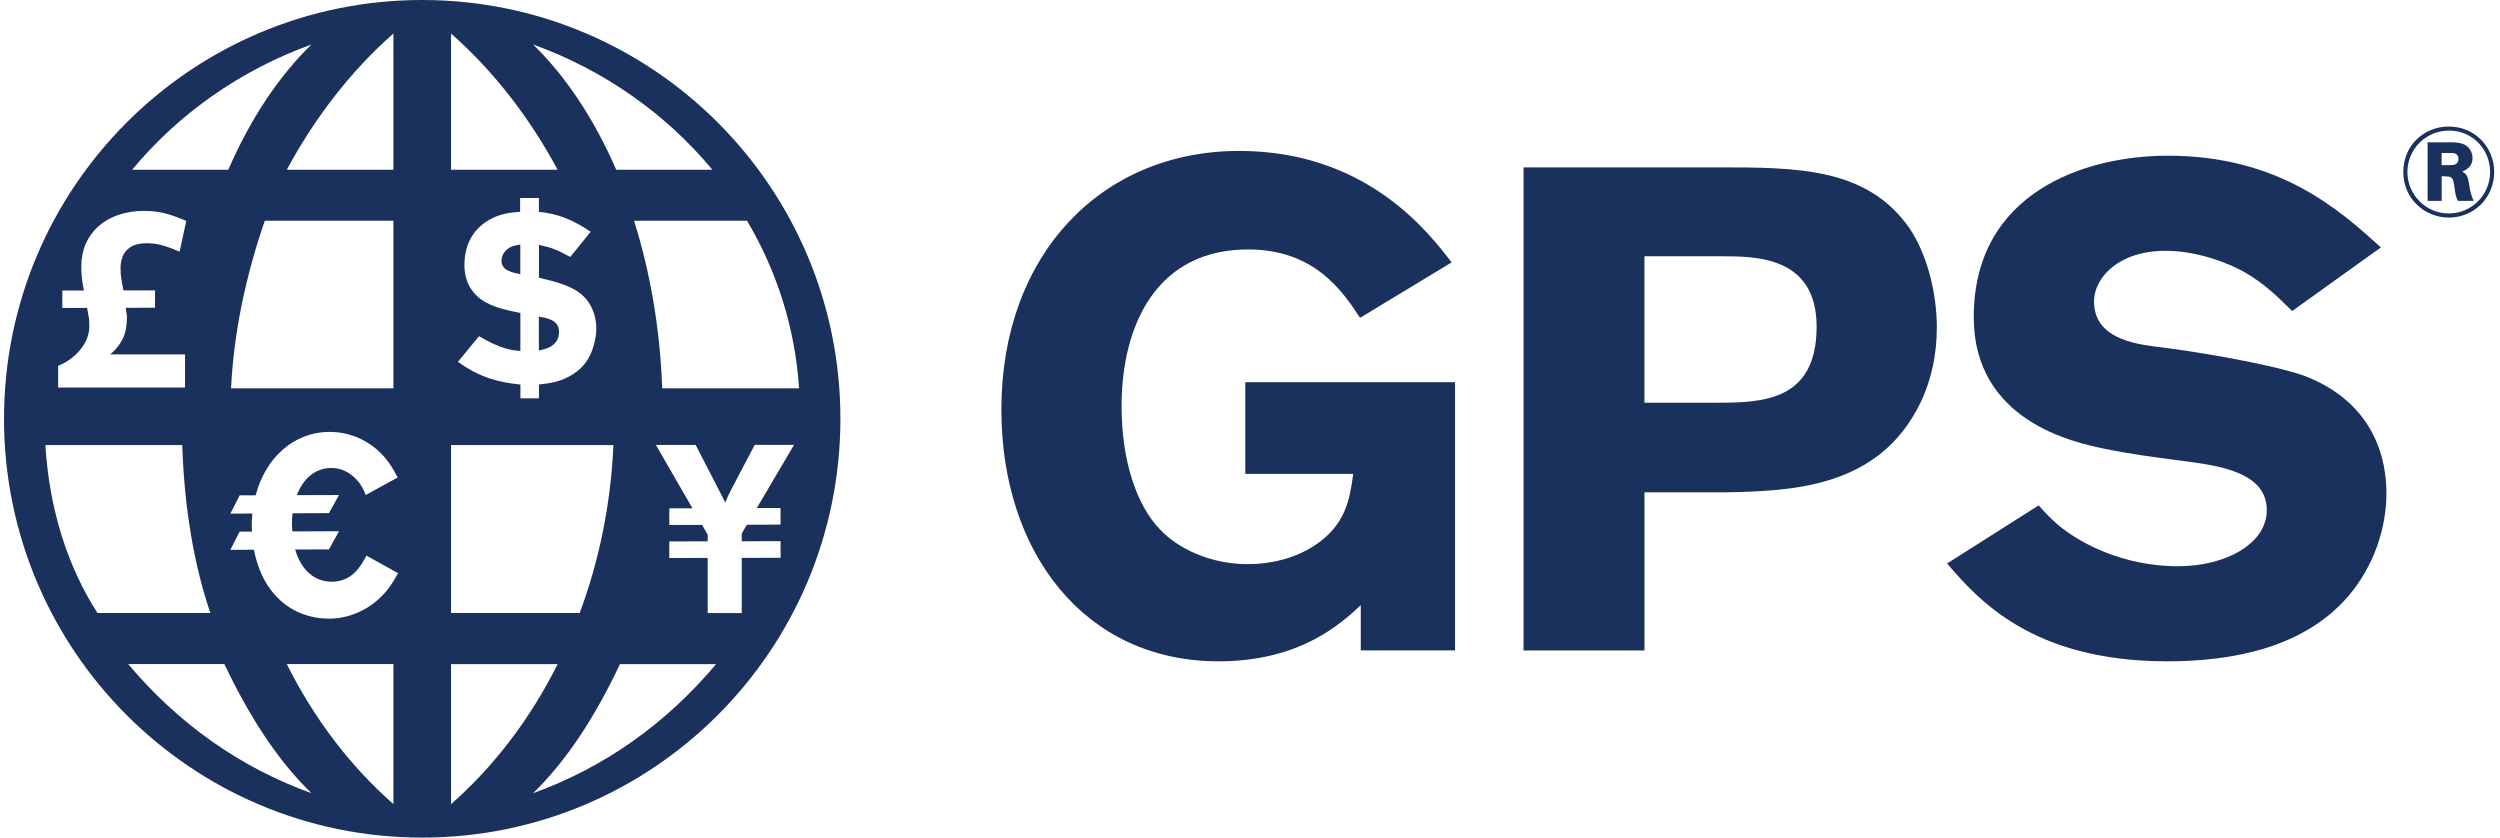 <?xml version="1.0" encoding="UTF-8"?> <svg xmlns="http://www.w3.org/2000/svg" width="197" height="66" viewBox="0 0 197 66" fill="none"><g clip-path="url(#clip0_3098_11606)"><path d="M41.003 19.27C40.765 19.307 40.506 19.351 40.285 19.445C39.812 19.66 39.517 20.106 39.517 20.533C39.517 21.289 40.251 21.447 40.999 21.605V19.27H41.003ZM44.052 26.137C44.052 25.26 43.193 25.065 42.462 24.951V27.611C42.902 27.538 44.052 27.323 44.052 26.14V26.137ZM33.27 0C15.07 0 0.316 14.778 0.316 33C0.316 51.222 15.07 66.007 33.27 66.003C51.47 66.003 66.224 51.222 66.224 33C66.224 14.778 51.47 0 33.27 0ZM31.002 2.641V13.374H22.602C24.759 9.353 27.631 5.6 31.002 2.641ZM31.002 17.389V30.601H18.207C18.419 26.241 19.351 21.783 20.867 17.392H31.006L31.002 17.389ZM24.541 3.507C21.938 6.037 19.71 9.413 17.989 13.377H10.411C14.057 8.98 18.928 5.533 24.541 3.507ZM4.583 28.824C5.771 28.361 7.039 27.161 7.039 25.73C7.039 25.438 7.039 25.162 6.975 24.887L6.861 24.262L4.912 24.269V22.895H6.613L6.58 22.7C6.469 22.176 6.405 21.584 6.405 20.997C6.405 18.366 8.398 16.619 11.357 16.619C12.538 16.619 13.437 16.871 14.678 17.412L14.151 19.834C12.957 19.317 12.346 19.169 11.534 19.169C9.978 19.169 9.498 20.116 9.498 21.148C9.498 21.695 9.585 22.179 9.696 22.703L9.72 22.885H12.216V24.249L9.911 24.255L10.001 24.894C10.001 25.398 9.958 25.905 9.803 26.389C9.602 26.916 9.253 27.443 8.73 27.884V27.927H14.581V30.538H4.583V28.831V28.824ZM7.68 48.306C5.342 44.664 3.889 40.182 3.577 35.069H14.359C14.53 40.125 15.309 44.597 16.58 48.306H7.677H7.68ZM10.102 52.33H17.68C19.71 56.597 21.938 59.973 24.541 62.503C18.928 60.477 14.061 57.034 10.102 52.33ZM31.002 63.363C27.631 60.407 24.759 56.654 22.602 52.33H31.002V63.363ZM29.446 47.536C28.909 47.95 27.668 48.749 25.906 48.749C23.045 48.749 20.656 46.801 20.012 43.32L18.154 43.327L18.885 41.889H19.858C19.848 41.721 19.837 41.56 19.837 41.385C19.837 41.073 19.858 40.77 19.884 40.465L18.154 40.475L18.885 39.034H20.143C20.914 36.104 23.115 34.035 25.983 34.035C27.436 34.035 28.731 34.582 29.68 35.409C30.563 36.175 30.975 36.944 31.334 37.629L28.822 39.003C28.64 38.553 28.429 38.076 27.869 37.569C27.258 37.035 26.648 36.877 26.124 36.877C24.793 36.877 23.873 37.76 23.394 39.017L26.715 39.007L25.92 40.434L23.051 40.448C23.021 40.72 23.004 40.999 23.004 41.281C23.004 41.493 23.025 41.678 23.038 41.876L26.715 41.862L25.92 43.29L23.259 43.3C23.742 44.993 24.853 45.84 26.128 45.84C27.782 45.84 28.446 44.58 28.875 43.781L31.371 45.168C30.905 45.978 30.455 46.764 29.449 47.53L29.446 47.536ZM58.864 17.389C61.205 21.339 62.654 25.821 62.966 30.601H52.181C52.013 25.878 51.231 21.407 49.96 17.392H58.86L58.864 17.389ZM56.133 13.374H48.558C46.837 9.413 44.609 6.037 42.006 3.504C47.618 5.533 52.486 8.976 56.133 13.374ZM36.085 28.508L37.749 26.493C39.45 27.501 40.312 27.601 41.006 27.655V24.662C39.651 24.393 38.406 24.101 37.604 23.338C36.618 22.428 36.598 21.259 36.598 20.892C36.598 19.411 37.165 18.286 38.225 17.526C39.195 16.844 40.198 16.747 40.986 16.69V15.605H42.465V16.69C44.056 16.864 45.099 17.308 46.545 18.262L44.938 20.247C43.71 19.586 43.418 19.508 42.469 19.297V21.88C43.989 22.25 45.304 22.579 46.126 23.496C46.659 24.074 46.988 24.954 46.988 25.885C46.988 26.298 46.931 26.684 46.82 27.097C46.508 28.28 45.981 28.945 45.156 29.486C44.207 30.087 43.401 30.188 42.469 30.302V31.391H41.01V30.302C39.346 30.128 37.88 29.798 36.088 28.512L36.085 28.508ZM35.541 2.644C38.919 5.604 41.781 9.353 43.941 13.377H35.541V2.641V2.644ZM35.541 35.073H48.336C48.132 39.773 47.196 44.227 45.679 48.306H35.541V35.073ZM35.541 63.366V52.334H43.941C41.781 56.657 38.913 60.407 35.541 63.366ZM42.006 62.506C44.609 59.973 46.837 56.597 48.853 52.334H56.425C52.486 57.03 47.618 60.474 42.006 62.506ZM61.507 40.038V41.338L58.857 41.348L58.448 42.04V42.652L61.511 42.645V43.952L58.448 43.962V48.312H55.767V43.965L52.741 43.972V42.665L55.767 42.655V42.134L55.324 41.362L52.741 41.368V40.058H54.569L51.684 35.059H54.818L57.159 39.605C57.3 39.225 57.33 39.148 57.605 38.607L59.471 35.056H62.571L59.632 40.038H61.514H61.507Z" fill="#1B315D"></path><path d="M107.226 47.691C105.663 49.149 102.435 52.112 96.028 52.112C85.42 52.112 78.908 43.485 78.908 32.271C78.908 20.032 86.819 11.893 97.641 11.893C107.709 11.893 112.607 18.36 114.388 20.677L107.172 25.045C105.824 22.995 103.62 19.656 98.343 19.656C91.13 19.656 88.382 25.639 88.382 32.002C88.382 36.316 89.566 39.82 91.398 41.708C92.851 43.27 95.434 44.456 98.343 44.456C100.063 44.456 102.003 44.026 103.563 43.001C106.045 41.385 106.364 39.336 106.635 37.34H98.131V30.118H114.657V51.252H107.229V47.691H107.226Z" fill="#1B315D"></path><path d="M120.051 13.189H135.342C141.585 13.189 147.131 13.189 150.469 17.987C151.921 20.143 152.623 23.217 152.623 25.804C152.623 27.907 152.193 29.96 151.331 31.737C148.047 38.53 141.049 38.691 135.882 38.798H129.585V51.255H120.055V13.189H120.051ZM129.582 20.194V31.733H135.288C138.841 31.733 143.149 31.626 143.149 25.747C143.149 20.194 138.355 20.194 135.611 20.194H129.582Z" fill="#1B315D"></path><path d="M160.647 39.823C161.613 40.901 162.422 41.761 164.307 42.786C166.837 44.133 169.42 44.62 171.624 44.62C175.395 44.62 178.622 42.84 178.622 40.199C178.622 37.179 174.804 36.692 172.003 36.319C169.903 36.047 167.806 35.778 165.76 35.345C163.445 34.861 155.531 33.191 155.531 24.994C155.531 15.181 164.254 12.269 170.822 12.269C179.598 12.269 184.335 16.529 187.616 19.495L180.621 24.511C179.437 23.325 178.357 22.3 176.851 21.437C175.505 20.681 173.08 19.764 170.658 19.764C166.89 19.764 165.008 21.921 165.008 23.755C165.008 26.664 168.236 27.097 169.853 27.312C173.892 27.8 179.326 28.821 181.48 29.577C185.841 31.196 188.049 34.592 188.049 38.903C188.049 41.654 187.029 44.671 185.036 46.989C181.588 50.983 176.096 52.112 170.768 52.112C160.053 52.112 155.803 47.153 153.431 44.402L160.647 39.823Z" fill="#1B315D"></path><path d="M192.954 17.143C191.095 17.143 189.381 15.682 189.381 13.559C189.381 11.436 191.031 9.971 192.964 9.971C195.037 9.971 196.553 11.614 196.543 13.569C196.533 15.564 194.976 17.147 192.954 17.147V17.143ZM192.984 10.293C191.142 10.293 189.703 11.765 189.703 13.559C189.703 15.353 191.172 16.821 192.964 16.821C194.755 16.821 196.211 15.37 196.221 13.566C196.231 11.782 194.846 10.29 192.984 10.29V10.293ZM192.933 11.21C193.326 11.21 193.708 11.221 194.02 11.321C194.604 11.503 194.836 12.037 194.836 12.46C194.836 13.146 194.322 13.387 194.03 13.518C194.316 13.7 194.446 13.811 194.544 14.385C194.644 15.01 194.705 15.403 194.936 15.826H193.671C193.531 15.544 193.48 15.232 193.42 14.829C193.299 13.962 193.269 13.912 192.595 13.891H192.403V15.826H191.296V11.214H192.933V11.21ZM192.4 13.015H192.883C193.215 13.015 193.396 13.005 193.527 12.924C193.668 12.843 193.729 12.662 193.729 12.521C193.729 12.37 193.668 12.188 193.487 12.107C193.356 12.057 193.276 12.057 192.732 12.057H192.4V13.015Z" fill="#1B315D"></path></g><defs><clipPath id="clip0_3098_11606"><rect width="196.227" height="66" fill="white" transform="translate(0.316)"></rect></clipPath></defs></svg> 